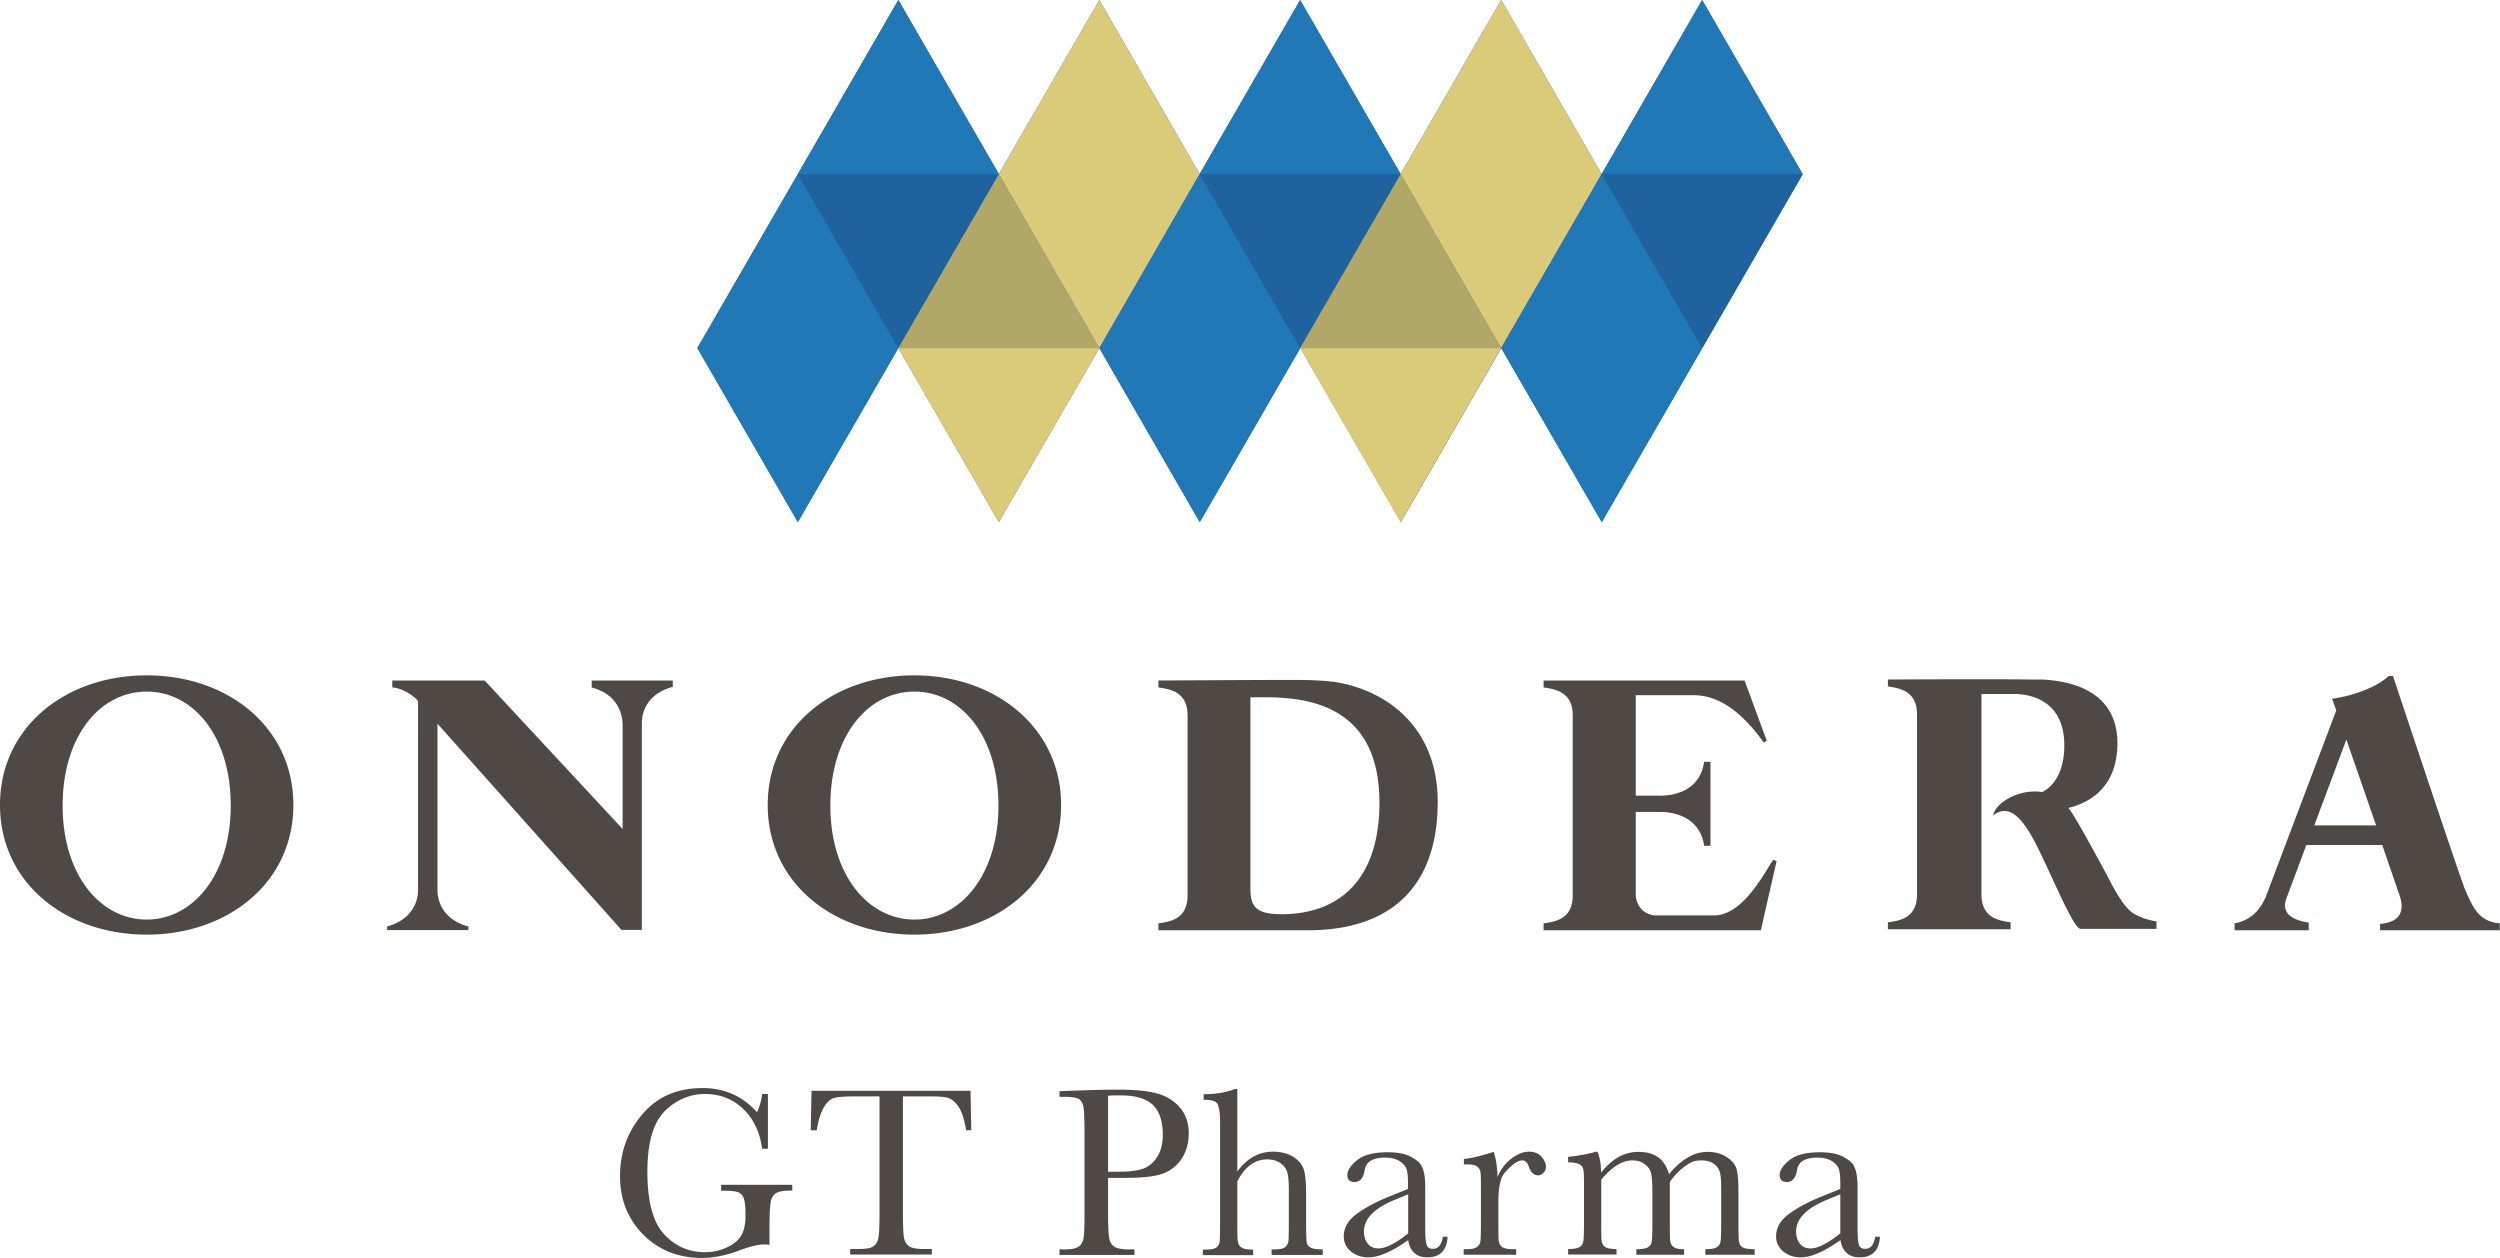 <svg xmlns="http://www.w3.org/2000/svg" id="_レイヤー_2" data-name="レイヤー 2" viewBox="0 0 126.12 63.45"><defs><style>.cls-1{fill:#2078b6}.cls-2{fill:#dacb79}.cls-3{fill:#b1a767}.cls-4{fill:#4f4946}.cls-5{fill:#1e639e}</style></defs><g id="_レイヤー_1-2" data-name="レイヤー 1"><path d="M107.49 45.98c-.35-.29-.8-1.03-1.15-1.74-.15-.27-1.71-3.21-2-3.48 1.44-.35 2.48-1.36 2.48-3.27 0-1.59-.88-3.04-3.77-3.21h-.59c-1.92-.03-7.22 0-7.22 0v.35c.62.09 1.47.24 1.47 1.41v9.08c0 1.18-.85 1.33-1.47 1.41v.35h6.19v-.35c-.62-.09-1.47-.24-1.47-1.41V35.01h1.65c.74 0 2.53.27 2.53 2.59 0 1.44-.62 2.12-1.12 2.36-1.03-.18-2.3.44-2.48 1.18.62-.47 1.24-.27 2.03 1.18.77 1.41 2 4.54 2.39 4.54h3.83v-.38c-.44-.06-.97-.24-1.3-.5M7.4 34.07c-4.1 0-7.4 2.62-7.4 6.54s3.3 6.54 7.4 6.54 7.4-2.62 7.4-6.54-3.3-6.54-7.4-6.54m0 12.32c-2.33 0-4.24-2.24-4.24-5.75s1.89-5.75 4.24-5.75 4.24 2.24 4.24 5.75-1.92 5.75-4.24 5.75M46.13 34.07c-4.1 0-7.4 2.62-7.4 6.54s3.3 6.54 7.4 6.54 7.4-2.62 7.4-6.54c0-3.89-3.3-6.54-7.4-6.54m0 12.32c-2.33 0-4.24-2.24-4.24-5.75s1.89-5.75 4.24-5.75 4.24 2.24 4.24 5.75-1.92 5.75-4.24 5.75M67.17 34.39s-.47-.09-1.95-.09-6.78.03-6.78.03v.35c.62.09 1.47.24 1.47 1.41v9.08c0 1.18-.85 1.33-1.47 1.41v.35h7.55c4.21 0 6.54-2.24 6.54-6.48 0-3.86-2.71-5.72-5.36-6.07Zm-2.53 11.73c-1.39 0-1.56-.47-1.56-1.36v-9.58c1.71 0 6.51-.35 6.51 5.31 0 3.89-2.03 5.63-4.95 5.63M33.95 34.33h-4.1v.35c1.3.35 1.53 1.3 1.56 1.83v5.31l-6.96-7.49h-4.66v.35c.44.03.97.32 1.3.68v9.55c0 .53-.27 1.47-1.56 1.83v.18h4.1v-.18c-1.3-.35-1.56-1.3-1.56-1.83v-8.4l9.28 10.4h1.03V36.48c0-.53.24-1.47 1.56-1.83v-.32ZM89.63 43.44l-.18-.06c-.41.59-1.5 2.8-2.98 2.8h-2.92c-.53 0-1.03-.41-1.03-1.09v-4.13h1.24c.27 0 1.97.03 2.21 1.71h.32v-4.24h-.32c-.24 1.71-1.97 1.71-2.21 1.71h-1.24v-5.07h2.89c1.12 0 2.27.59 3.57 2.39l.15-.09-1.12-3.04H77.87v.35c.62.09 1.47.24 1.47 1.41v9.08c0 1.18-.85 1.33-1.47 1.41v.35h10.96l.8-3.51ZM124.29 44.68c-.27-.65-3.57-10.58-3.57-10.58h-.21c-.56.53-1.74 1-2.86 1.15l.21.59-2.21 5.84-1.36 3.6c-.15.32-.53 1.12-1.56 1.3v.35h3.74v-.38c-.09-.03-.18-.03-.29-.06-1.09-.27-.94-.88-.83-1.18l1-2.68h3.83l.83 2.42c.18.47.44 1.44-.94 1.56v.32h6.04v-.35c-1.06-.09-1.36-.77-1.83-1.89Zm-7.54-3.04 1.62-4.33 1.5 4.33zM36.4 59.77h3.57v.29c-.39 0-.66.04-.8.12s-.23.21-.28.4c-.04.19-.07.63-.07 1.34v.88c-.1-.02-.19-.02-.26-.02-.31 0-.72.1-1.23.29q-1.035.39-1.92.39c-1.18 0-2.17-.39-2.95-1.17s-1.18-1.76-1.18-2.96.37-2.22 1.12-3.11 1.76-1.33 3.05-1.33c1.1 0 2.02.41 2.74 1.22.13-.28.22-.59.26-.92h.29v2.76h-.29c-.12-.85-.44-1.52-.97-2.02s-1.17-.74-1.92-.74-1.45.29-2.03.87-.87 1.6-.87 3.07.28 2.51.83 3.12c.56.61 1.25.92 2.07.92.42 0 .81-.09 1.15-.26.35-.17.58-.38.71-.63s.19-.56.19-.94c0-.44-.03-.74-.09-.89a.5.5 0 0 0-.27-.3c-.12-.05-.35-.08-.67-.08h-.2v-.29ZM41.18 57.02h-.28l.04-1.99h8.02l.04 1.99h-.26c-.09-.54-.22-.94-.38-1.18s-.34-.39-.52-.45-.51-.08-.96-.08h-1.33v5.83c0 .65.02 1.07.05 1.27s.11.35.25.45c.13.1.39.15.76.15h.4v.28h-4.12v-.28h.43c.35 0 .6-.04.73-.13.14-.09.22-.23.26-.42q.06-.285.06-1.32v-5.83h-1.22c-.53 0-.89.03-1.07.08s-.35.2-.51.46-.28.65-.37 1.17ZM55.9 59.41v1.74c0 .65.02 1.08.05 1.28s.11.35.25.45c.13.1.39.15.76.15h.27v.28h-3.78v-.28h.22c.35 0 .6-.04.73-.13.14-.09.22-.23.26-.42s.05-.63.05-1.32v-4.05c0-.66-.02-1.08-.05-1.27-.04-.19-.12-.32-.24-.4-.13-.07-.4-.11-.82-.11h-.15v-.28l1.04-.04c.83-.03 1.47-.04 1.94-.04.85 0 1.51.07 1.97.2s.84.37 1.13.71.44.77.44 1.29c0 .45-.1.85-.3 1.19-.2.35-.49.61-.87.79q-.57.27-1.98.27h-.91Zm0-.3h.59c.48 0 .86-.05 1.15-.14.29-.1.54-.3.73-.6.2-.3.29-.68.29-1.13 0-.68-.17-1.18-.5-1.5-.34-.32-.88-.48-1.63-.48-.28 0-.49 0-.63.02zM62.4 59.13c.24-.34.52-.6.82-.77s.63-.26 1-.26c.41 0 .75.09 1.02.26s.45.38.53.63.12.66.12 1.22v1.38c0 .58.01.94.03 1.07s.09.22.2.28.31.09.61.09v.28h-2.58v-.28h.12c.3 0 .49-.04.58-.13a.48.48 0 0 0 .15-.3c.01-.12.02-.45.02-1v-1.5c0-.41-.02-.72-.07-.92s-.16-.36-.34-.49-.41-.2-.68-.2c-.32 0-.6.09-.85.28-.25.18-.47.46-.66.83v2c0 .56 0 .91.03 1.04.02.13.08.23.19.3s.3.1.58.1v.28h-2.54v-.28h.13q.435 0 .57-.12t.15-.3c.015-.18.02-.45.02-1.01v-4.97c0-.5-.05-.82-.14-.96s-.32-.2-.69-.2v-.28c.63 0 1.15-.09 1.57-.26h.13v4.21ZM72.8 62.39h.23c-.04.69-.38 1.04-1.02 1.04-.28 0-.49-.07-.66-.22-.16-.15-.27-.36-.31-.65-.41.29-.78.51-1.11.65-.34.15-.63.22-.9.22-.34 0-.63-.1-.87-.29a.96.96 0 0 1-.37-.77c0-.42.2-.78.61-1.1.41-.31.97-.62 1.69-.91l.94-.38v-.24c0-.35-.02-.6-.07-.75s-.16-.29-.35-.41-.43-.18-.74-.18c-.61 0-.95.2-1.02.61-.06.41-.24.62-.51.62-.25 0-.37-.12-.37-.35s.16-.48.49-.75.84-.4 1.54-.4q.78 0 1.2.24c.42.24.47.35.56.55s.14.52.14.95v2.02c0 .47.02.77.07.91s.15.2.32.2c.27 0 .43-.2.5-.6Zm-1.76-2.14-.66.27c-1.05.43-1.57.96-1.57 1.61 0 .26.07.46.2.62s.31.23.52.23c.19 0 .41-.06.66-.19s.53-.31.85-.57zM75.55 59.38c.14-.36.36-.66.67-.91.31-.24.61-.37.91-.37.27 0 .48.08.63.25s.23.34.23.51q0 .18-.12.3c-.12.12-.18.13-.29.13-.2 0-.36-.15-.46-.45q-.105-.3-.33-.3-.255 0-.63.36c-.375.36-.4.48-.47.74s-.1.61-.1 1.05v.89c0 .53 0 .87.02 1.01.01.14.07.24.17.32.1.07.28.11.54.11h.17v.28h-2.65v-.28h.13c.24 0 .42-.03.52-.1s.17-.16.19-.28q.03-.18.03-1.05v-1.41c0-.54 0-.87-.02-1.01a.43.43 0 0 0-.17-.32c-.1-.08-.28-.11-.54-.11h-.13v-.27q.57-.06 1.5-.36c.12.32.18.75.2 1.27M80.53 58.11h.06q.18.405.18 1.05c.27-.35.57-.61.88-.79.31-.17.65-.26 1.01-.26.41 0 .74.09 1 .28s.43.47.54.84c.31-.37.63-.65.95-.84s.66-.28.99-.28c.39 0 .71.09.98.27s.43.38.49.61.09.6.09 1.1v1.5c0 .58.01.93.03 1.06s.09.22.19.28q.165.09.6.09v.28h-2.49v-.28c.26 0 .45-.03.56-.09s.17-.15.2-.27.04-.48.04-1.08v-1.66c0-.34-.02-.59-.06-.76a.77.77 0 0 0-.3-.44q-.24-.18-.63-.18c-.39 0-.53.09-.8.27s-.53.45-.8.81v1.97c0 .53 0 .87.02 1 .01.14.07.24.17.32s.28.11.53.11v.28h-2.41v-.28q.405 0 .57-.09c.11-.06.17-.14.2-.26s.04-.48.04-1.08v-1.38c0-.44-.02-.76-.05-.95a.82.82 0 0 0-.31-.51c-.17-.14-.39-.21-.65-.21s-.51.08-.77.24-.53.41-.8.73v2.08c0 .55 0 .89.02 1.02s.08.24.18.3c.11.07.29.1.57.1v.28h-2.44v-.28c.27 0 .46-.03.56-.09.11-.06.17-.15.2-.27s.04-.48.04-1.08v-1.49c0-.57 0-.92-.03-1.05a.39.39 0 0 0-.19-.29c-.11-.06-.3-.1-.58-.1v-.28c.58-.06 1.05-.15 1.43-.27ZM94.61 62.39h.23c-.04.69-.38 1.04-1.02 1.04-.28 0-.49-.07-.66-.22-.16-.15-.27-.36-.31-.65-.41.29-.78.51-1.11.65-.34.15-.63.22-.9.22-.34 0-.63-.1-.87-.29a.96.96 0 0 1-.37-.77c0-.42.2-.78.61-1.1.41-.31.97-.62 1.69-.91l.94-.38v-.24c0-.35-.02-.6-.07-.75s-.16-.29-.35-.41-.43-.18-.74-.18c-.61 0-.95.2-1.02.61-.06.41-.24.62-.51.62-.25 0-.37-.12-.37-.35s.16-.48.49-.75.84-.4 1.54-.4q.78 0 1.2.24c.42.24.47.35.56.55s.14.52.14.95v2.02c0 .47.02.77.07.91s.15.2.32.2c.27 0 .43-.2.5-.6Zm-1.77-2.14-.66.27c-1.05.43-1.57.96-1.57 1.61 0 .26.07.46.2.62s.31.23.52.23c.19 0 .41-.06.66-.19s.53-.31.85-.57z" class="cls-4"/><path d="M90.94 8.78 85.87 0 80.8 8.78 75.73 0l-5.07 8.78L65.59 0l-5.07 8.78L55.46 0l-5.07 8.78L45.32 0l-5.07 8.78-5.07 8.78 5.07 8.78 5.07-8.78 5.07 8.78 5.07-8.78 5.07 8.78 5.07-8.78 5.07 8.78 5.07-8.78 5.07 8.78 5.07-8.78 5.07-8.78Zm-40.55 0" class="cls-5"/><path d="m40.25 26.34 5.07-8.78H35.18zM40.25 8.78l-5.07 8.78h10.14z" class="cls-1"/><path d="m45.32 17.56 5.07-8.78H40.25z" class="cls-5"/><path d="m45.32 0-5.07 8.78h10.14z" class="cls-1"/><path d="m50.39 26.34 5.07-8.78H45.32z" class="cls-2"/><path d="m50.39 8.78-5.07 8.78h10.14z" class="cls-3"/><path d="m55.46 17.56 5.06-8.78H50.39zM55.46 0l-5.07 8.78h10.13z" class="cls-2"/><path d="m60.52 26.34 5.07-8.78H55.46zM60.52 8.78l-5.06 8.78h10.13z" class="cls-1"/><path d="m65.59 17.56 5.07-8.78H60.52z" class="cls-5"/><path d="m65.59 0-5.07 8.78h10.14z" class="cls-1"/><path d="m70.66 26.34 5.07-8.78H65.59z" class="cls-2"/><path d="m70.66 8.78-5.07 8.78h10.14z" class="cls-3"/><path d="m75.73 17.56 5.07-8.78H70.66zM75.73 0l-5.07 8.78H80.8z" class="cls-2"/><path d="m80.8 26.34 5.07-8.78H75.73zM80.8 8.78l-5.07 8.78h10.14z" class="cls-1"/><path d="m85.87 17.56 5.07-8.78H80.8z" class="cls-5"/><path d="M85.87 0 80.8 8.78h10.14z" class="cls-1"/></g></svg>